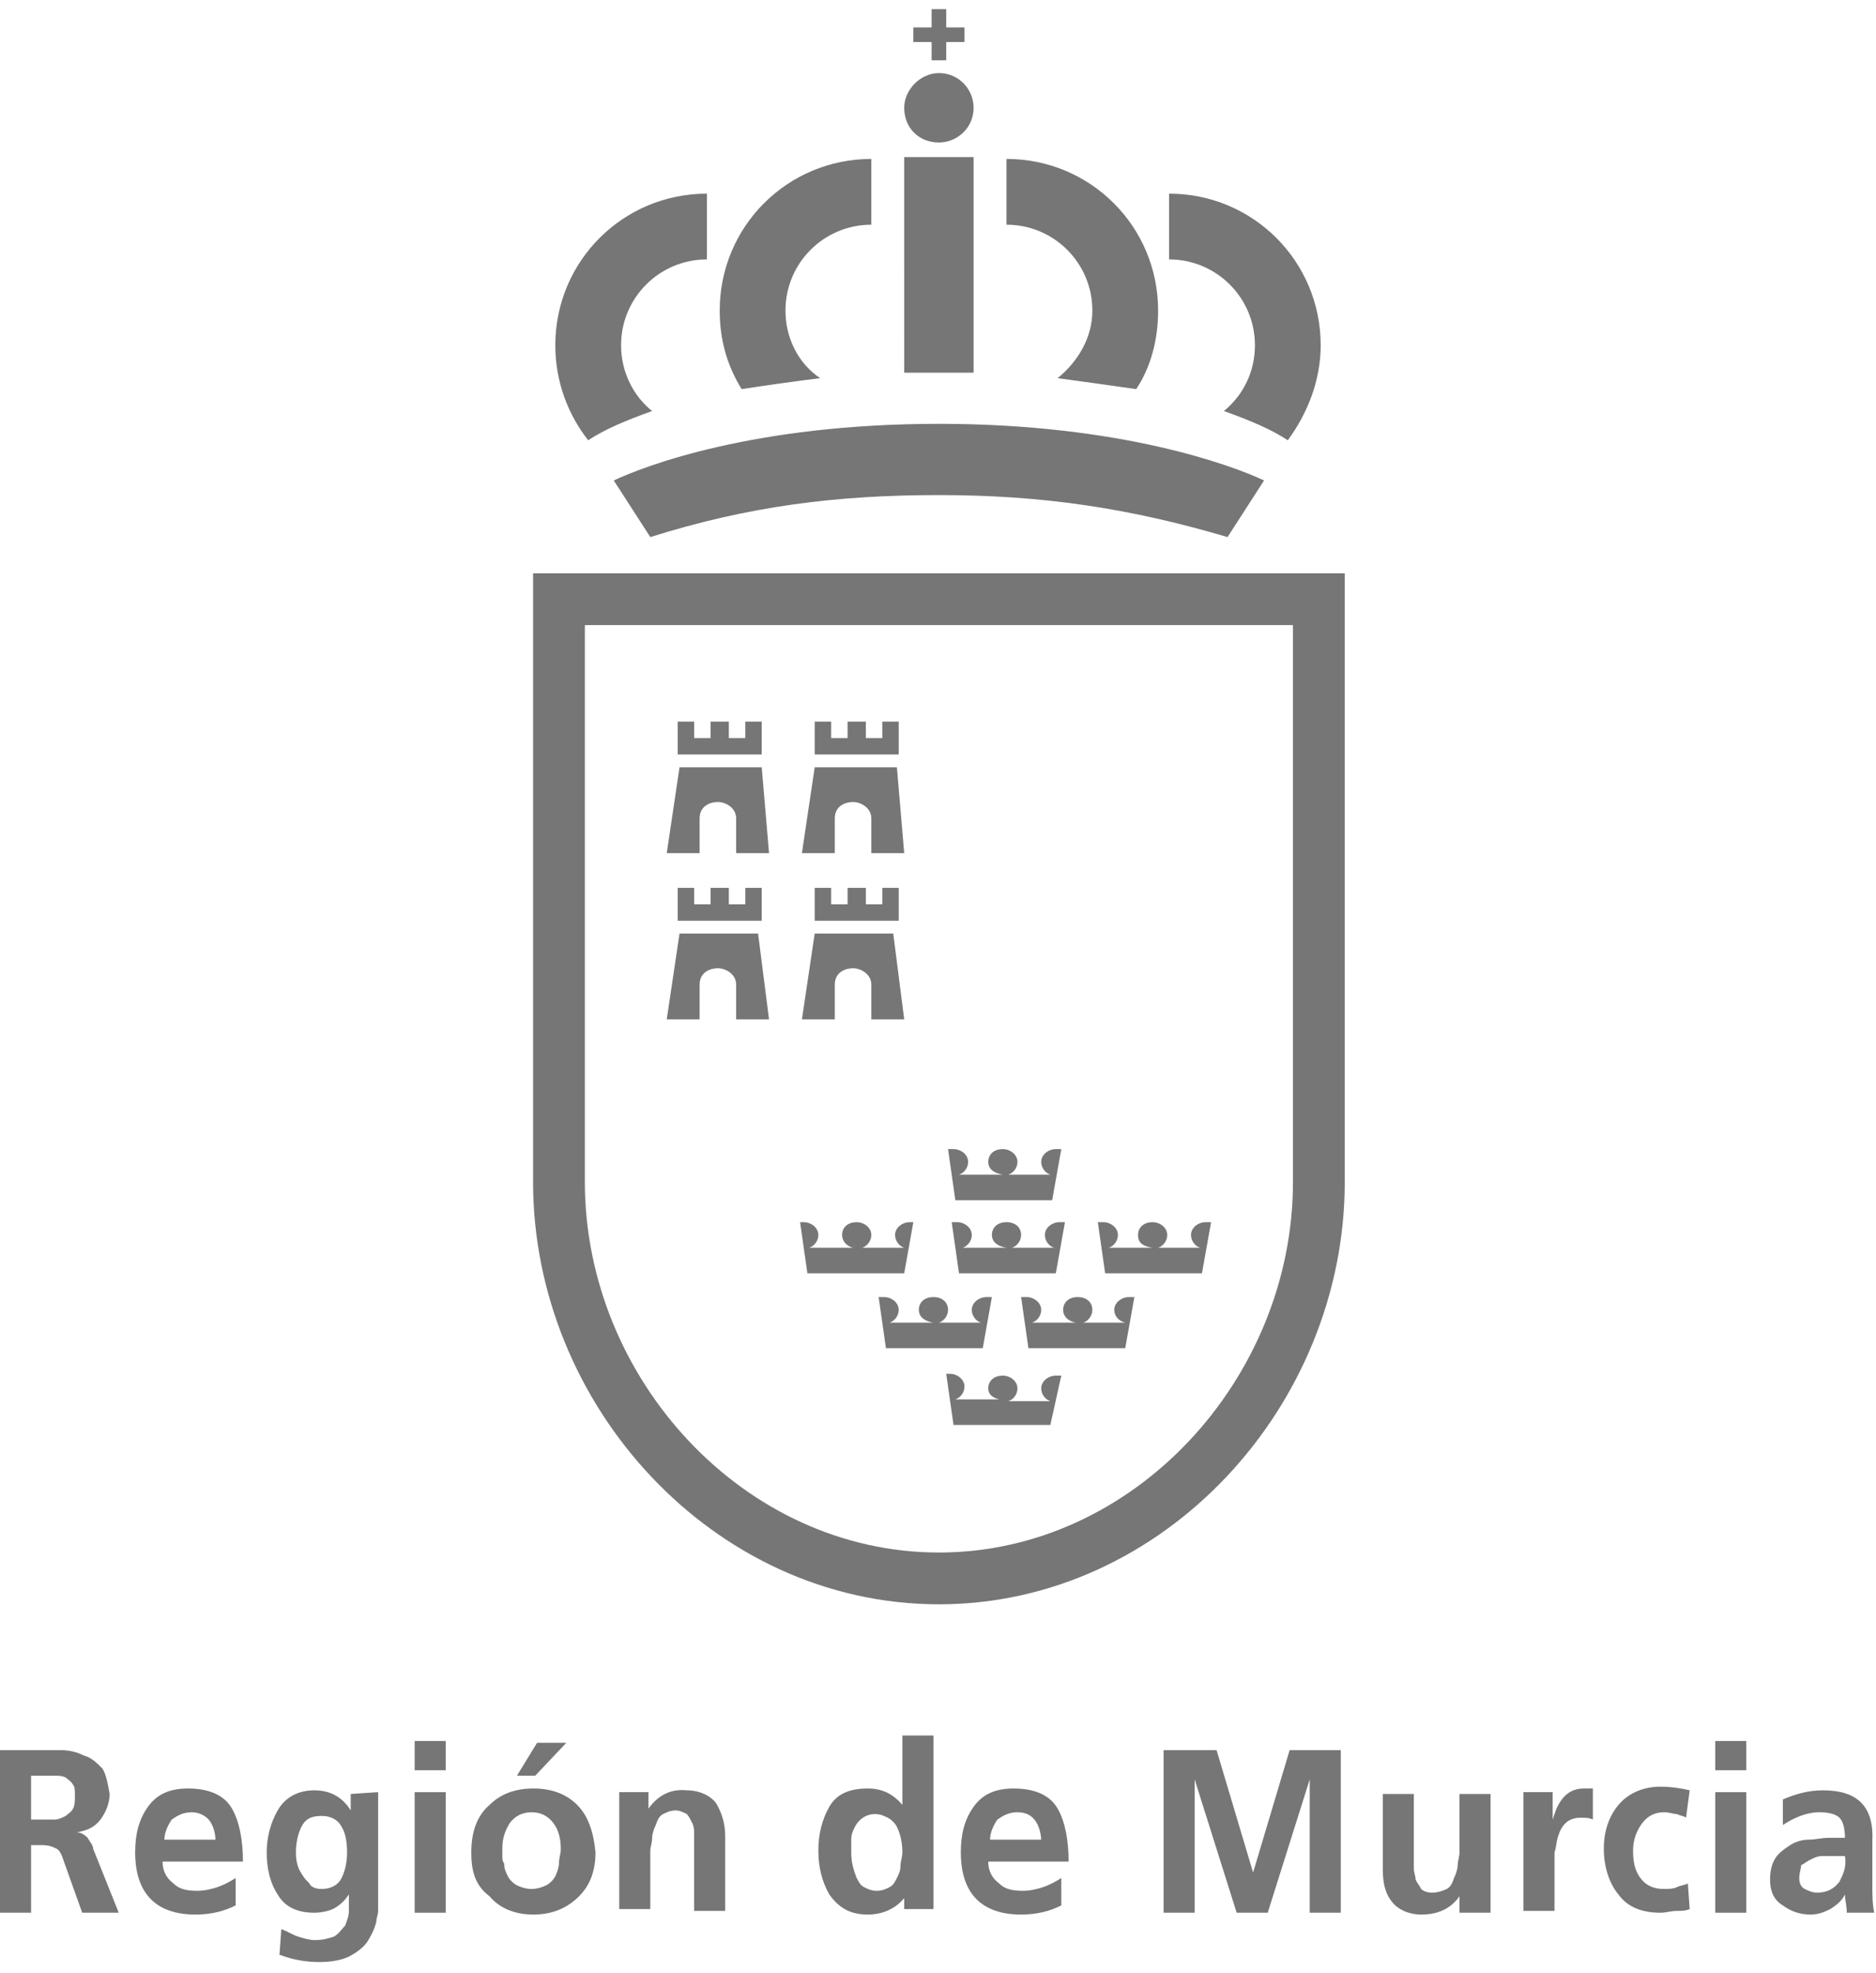 <?xml version="1.0" encoding="utf-8"?>
<!-- Generator: Adobe Illustrator 17.0.0, SVG Export Plug-In . SVG Version: 6.00 Build 0)  -->
<!DOCTYPE svg PUBLIC "-//W3C//DTD SVG 1.1//EN" "http://www.w3.org/Graphics/SVG/1.1/DTD/svg11.dtd">
<svg version="1.1" id="Layer_1" xmlns:x="http://ns.adobe.com/Extensibility/1.0/" xmlns:i="http://ns.adobe.com/AdobeIllustrator/10.0/" xmlns:graph="http://ns.adobe.com/Graphs/1.0/"
	 xmlns="http://www.w3.org/2000/svg" xmlns:xlink="http://www.w3.org/1999/xlink" xmlns:a="http://ns.adobe.com/AdobeSVGViewerExtensions/3.0/"
	 x="0px" y="0px" width="102.7px" height="108px" viewBox="0 0 102.7 108" style="enable-background:new 0 0 102.7 108;"
	 xml:space="preserve">
<g id="Tools_-_Grey">
</g>
<g>
	<path style="fill:none;stroke:#767676;stroke-width:2.835;stroke-miterlimit:10;" d="M72.2,32.8v31.9c0,11.5-9.3,21.7-20.8,21.7
		c-11.5,0-20.8-10.2-20.8-21.7V32.8H72.2z"/>
	<path style="fill-rule:evenodd;clip-rule:evenodd;fill:#767676;" d="M50.3,71.7c0-0.4,0.3-0.7,0.8-0.7s0.8,0.3,0.8,0.7
		c0,0.3-0.2,0.6-0.5,0.7l2.3,0c-0.3-0.1-0.5-0.4-0.5-0.7c0-0.4,0.4-0.7,0.8-0.7h0.3l-0.5,2.8h-5.3c0,0-0.4-2.8-0.4-2.8h0.3
		c0.4,0,0.8,0.3,0.8,0.7c0,0.3-0.2,0.6-0.5,0.7c0,0,2.4,0,2.4,0C50.5,72.3,50.3,72,50.3,71.7z M58.2,71.7c0-0.4,0.3-0.7,0.8-0.7
		s0.8,0.3,0.8,0.7c0,0.3-0.2,0.6-0.5,0.7l2.3,0C61.2,72.3,61,72,61,71.7c0-0.4,0.4-0.7,0.8-0.7h0.3l-0.5,2.8h-5.3
		c0,0-0.4-2.8-0.4-2.8h0.3c0.4,0,0.8,0.3,0.8,0.7c0,0.3-0.2,0.6-0.5,0.7c0,0,2.4,0,2.4,0C58.4,72.3,58.2,72,58.2,71.7z M54.1,63.6
		c0-0.4,0.3-0.7,0.8-0.7c0.4,0,0.8,0.3,0.8,0.7c0,0.3-0.2,0.6-0.5,0.7l2.3,0c-0.3-0.1-0.5-0.4-0.5-0.7c0-0.4,0.4-0.7,0.8-0.7h0.3
		l-0.5,2.8h-5.3c0,0-0.4-2.8-0.4-2.8l0.3,0c0.4,0,0.8,0.3,0.8,0.7c0,0.3-0.2,0.6-0.5,0.7c0,0,2.4,0,2.4,0
		C54.3,64.2,54.1,63.9,54.1,63.6z M46.1,67.6c0-0.4,0.3-0.7,0.8-0.7c0.4,0,0.8,0.3,0.8,0.7c0,0.3-0.2,0.6-0.5,0.7h2.3
		c-0.3-0.1-0.5-0.4-0.5-0.7c0-0.4,0.4-0.7,0.8-0.7H50l-0.5,2.8h-5.3c0,0-0.4-2.8-0.4-2.8H44c0.4,0,0.8,0.3,0.8,0.7
		c0,0.3-0.2,0.6-0.5,0.7c0,0,2.4,0,2.4,0C46.3,68.2,46.1,67.9,46.1,67.6z M54.3,67.6c0-0.4,0.3-0.7,0.8-0.7s0.8,0.3,0.8,0.7
		c0,0.3-0.2,0.6-0.5,0.7h2.3c-0.3-0.1-0.5-0.4-0.5-0.7c0-0.4,0.4-0.7,0.8-0.7h0.3l-0.5,2.8h-5.3c0,0-0.4-2.8-0.4-2.8h0.3
		c0.4,0,0.8,0.3,0.8,0.7c0,0.3-0.2,0.6-0.5,0.7c0,0,2.3,0,2.4,0C54.5,68.2,54.3,67.9,54.3,67.6z M62.3,67.6c0-0.4,0.3-0.7,0.8-0.7
		c0.4,0,0.8,0.3,0.8,0.7c0,0.3-0.2,0.6-0.5,0.7h2.3c-0.3-0.1-0.5-0.4-0.5-0.7c0-0.4,0.4-0.7,0.8-0.7h0.3l-0.5,2.8h-5.3
		c0,0-0.4-2.8-0.4-2.8h0.3c0.4,0,0.8,0.3,0.8,0.7c0,0.3-0.2,0.6-0.5,0.7c0,0,2.4,0,2.4,0C62.4,68.2,62.3,67.9,62.3,67.6z M54.1,76
		c0-0.4,0.3-0.7,0.8-0.7c0.4,0,0.8,0.3,0.8,0.7c0,0.3-0.2,0.6-0.5,0.7h2.3c-0.3-0.1-0.5-0.4-0.5-0.7c0-0.4,0.4-0.7,0.8-0.7l0.3,0
		L57.5,78h-5.3c0,0-0.4-2.8-0.4-2.8H52c0.4,0,0.8,0.3,0.8,0.7c0,0.3-0.2,0.6-0.5,0.7c0,0,2.4,0,2.4,0C54.3,76.5,54.1,76.3,54.1,76z"
		/>
	<path style="fill-rule:evenodd;clip-rule:evenodd;fill:#767676;" d="M37.2,42l-0.7,4.7h1.8v-1.9c0-0.7,0.6-0.9,1-0.9
		c0.4,0,1,0.3,1,0.9v1.9h1.8L41.7,42H37.2z M39.4,41.3h-2.3v-1.8H38v0.9h0.9v-0.9h1v0.9h0.9v-0.9h0.9v1.8H39.4z M44.6,42l-0.7,4.7
		h1.8v-1.9c0-0.7,0.6-0.9,1-0.9c0.4,0,1,0.3,1,0.9v1.9h1.8L49.1,42H44.6z M46.9,41.3h-2.3v-1.8h0.9v0.9h0.9v-0.9h1v0.9h0.9v-0.9h0.9
		v1.8H46.9z M37.2,51.1l-0.7,4.7h1.8v-1.9c0-0.7,0.6-0.9,1-0.9c0.4,0,1,0.3,1,0.9v1.9h1.8l-0.6-4.7H37.2z M39.4,50.4h-2.3v-1.8H38
		v0.9h0.9v-0.9h1v0.9h0.9v-0.9h0.9v1.8H39.4z M44.6,51.1l-0.7,4.7h1.8v-1.9c0-0.7,0.6-0.9,1-0.9c0.4,0,1,0.3,1,0.9v1.9h1.8l-0.6-4.7
		H44.6z M46.9,50.4h-2.3v-1.8h0.9v0.9h0.9v-0.9h1v0.9h0.9v-0.9h0.9v1.8H46.9z"/>
	<path style="fill-rule:evenodd;clip-rule:evenodd;fill:#767676;" d="M50,1.5h1v-1h0.8v1h1v0.8h-1v1H51v-1h-1L50,1.5z M51.4,23.2
		c10,0,16.1,2.3,17.8,3.1l-2,3.1c-5.4-1.6-10.2-2.3-15.8-2.3c-5.6,0-10.4,0.6-15.8,2.3l-2-3.1C35.3,25.5,41.3,23.2,51.4,23.2z
		 M32.2,24.1c-1.1-1.4-1.8-3.2-1.8-5.2c0-4.6,3.7-8.3,8.3-8.3v3.6c-2.6,0-4.7,2.1-4.7,4.7c0,1.5,0.7,2.8,1.7,3.6
		C34.3,23,33.1,23.5,32.2,24.1z M57.9,20.7c1.1-0.9,1.9-2.2,1.9-3.7c0-2.6-2.1-4.7-4.7-4.7V8.7c4.6,0,8.3,3.7,8.3,8.3
		c0,1.6-0.4,3.1-1.2,4.3C60.8,21.1,59.4,20.9,57.9,20.7z M67,22.5c1.1-0.9,1.7-2.2,1.7-3.6c0-2.6-2.1-4.7-4.7-4.7v-3.6
		c4.6,0,8.3,3.7,8.3,8.3c0,1.9-0.7,3.7-1.8,5.2C69.6,23.5,68.4,23,67,22.5z M49.5,8.6h3.8v11.8c-0.6,0-1.3,0-1.9,0
		c-0.6,0-1.3,0-1.9,0V8.6z M40.6,21.3c-0.8-1.3-1.2-2.7-1.2-4.3c0-4.6,3.7-8.3,8.3-8.3v3.6c-2.6,0-4.7,2.1-4.7,4.7
		c0,1.5,0.7,2.9,1.9,3.7C43.3,20.9,41.9,21.1,40.6,21.3z M49.5,5.9c0-1,0.9-1.9,1.9-1.9c1.1,0,1.9,0.9,1.9,1.9
		c0,1.1-0.9,1.9-1.9,1.9C50.3,7.8,49.5,7,49.5,5.9z"/>
	<g>
		<path style="fill:#767676;" d="M0,95.8h1.9c0.5,0,0.9,0,1.4,0c0.5,0,0.9,0.1,1.3,0.3c0.4,0.1,0.7,0.4,1,0.7
			c0.2,0.3,0.3,0.8,0.4,1.4c0,0.5-0.2,1-0.5,1.4c-0.3,0.4-0.7,0.6-1.3,0.7v0c0.2,0,0.4,0.1,0.6,0.3c0.1,0.2,0.3,0.4,0.3,0.6l1.4,3.5
			H4.5l-1-2.8c-0.1-0.3-0.2-0.6-0.4-0.7c-0.2-0.1-0.4-0.2-0.8-0.2H1.7v3.7H0V95.8z M1.7,99.6h0.6c0.2,0,0.4,0,0.7,0
			c0.2,0,0.4-0.1,0.6-0.2C3.7,99.3,3.9,99.2,4,99c0.1-0.2,0.1-0.4,0.1-0.7c0-0.3,0-0.5-0.1-0.6c-0.1-0.2-0.3-0.3-0.4-0.4
			c-0.2-0.1-0.4-0.1-0.6-0.1c-0.2,0-0.4,0-0.7,0H1.7V99.6z"/>
		<path style="fill:#767676;" d="M12.9,104.3c-0.6,0.3-1.3,0.5-2.2,0.5c-2.2,0-3.3-1.2-3.3-3.4c0-1,0.2-1.8,0.7-2.5
			c0.5-0.7,1.2-1,2.2-1c1.2,0,2,0.4,2.4,1.1c0.4,0.7,0.6,1.7,0.6,2.9H8.9c0,0.5,0.2,0.9,0.6,1.2c0.3,0.3,0.7,0.4,1.3,0.4
			c0.4,0,0.8-0.1,1.1-0.2c0.3-0.1,0.7-0.3,1-0.5V104.3z M11.8,100.8c0-0.4-0.1-0.8-0.3-1.1c-0.2-0.3-0.6-0.5-1-0.5
			c-0.5,0-0.8,0.2-1.1,0.4c-0.2,0.3-0.4,0.7-0.4,1.1H11.8z"/>
		<path style="fill:#767676;" d="M20.7,98.1v5.9c0,0.2,0,0.4,0,0.6c0,0.2-0.1,0.4-0.1,0.6c-0.1,0.4-0.3,0.8-0.5,1.1
			c-0.2,0.3-0.6,0.6-1,0.8c-0.4,0.2-1,0.3-1.6,0.3c-0.7,0-1.4-0.1-2.2-0.4l0.1-1.4c0.3,0.1,0.6,0.3,0.9,0.4c0.3,0.1,0.7,0.2,0.9,0.2
			c0.5,0,0.8-0.1,1.1-0.2c0.3-0.2,0.4-0.4,0.6-0.6c0.1-0.3,0.2-0.5,0.2-0.8c0-0.3,0-0.6,0-0.9h0c-0.2,0.3-0.4,0.5-0.7,0.7
			c-0.3,0.2-0.8,0.3-1.2,0.3c-0.9,0-1.6-0.3-2-1c-0.4-0.6-0.6-1.4-0.6-2.3c0-0.8,0.2-1.6,0.6-2.3c0.4-0.7,1.1-1.1,2-1.1
			c0.8,0,1.5,0.3,2,1.1h0v-0.9L20.7,98.1z M17.6,103.4c0.5,0,0.9-0.2,1.1-0.6c0.2-0.4,0.3-0.9,0.3-1.4c0-0.6-0.1-1.1-0.3-1.4
			c-0.2-0.4-0.6-0.6-1.1-0.6c-0.6,0-0.9,0.2-1.1,0.6c-0.2,0.4-0.3,0.9-0.3,1.4c0,0.5,0.1,0.9,0.4,1.3c0.1,0.2,0.3,0.3,0.4,0.5
			C17.1,103.3,17.3,103.4,17.6,103.4z"/>
		<path style="fill:#767676;" d="M22.7,95.3h1.7v1.6h-1.7V95.3z M22.7,98.1h1.7v6.6h-1.7V98.1z"/>
		<path style="fill:#767676;" d="M25.8,101.4c0-1.1,0.3-2,1-2.6c0.6-0.6,1.4-0.9,2.4-0.9c1,0,1.8,0.3,2.4,0.9c0.6,0.6,0.9,1.5,1,2.6
			c0,1-0.3,1.8-0.9,2.4c-0.6,0.6-1.4,1-2.5,1c-1.1,0-1.9-0.4-2.4-1C26,103.2,25.8,102.4,25.8,101.4z M27.5,101.2c0,0.1,0,0.3,0,0.4
			c0,0.1,0,0.3,0.1,0.4c0,0.3,0.1,0.5,0.2,0.7c0.1,0.2,0.3,0.4,0.5,0.5c0.2,0.1,0.5,0.2,0.8,0.2c0.3,0,0.6-0.1,0.8-0.2
			c0.2-0.1,0.4-0.3,0.5-0.5c0.1-0.2,0.2-0.5,0.2-0.7c0-0.3,0.1-0.5,0.1-0.8c0-0.5-0.1-1-0.4-1.4c-0.3-0.4-0.7-0.6-1.2-0.6
			c-0.5,0-0.9,0.2-1.2,0.6C27.6,100.3,27.5,100.7,27.5,101.2z M29.4,95.4H31l-1.7,1.8h-1L29.4,95.4z"/>
		<path style="fill:#767676;" d="M33.9,98.1h1.6V99h0c0.5-0.7,1.2-1.1,2.1-1c0.7,0,1.3,0.3,1.6,0.7c0.3,0.5,0.5,1.1,0.5,1.8v4.1
			h-1.7v-3.5c0-0.2,0-0.4,0-0.7c0-0.2,0-0.4-0.1-0.6c-0.1-0.2-0.2-0.4-0.3-0.5c-0.2-0.1-0.4-0.2-0.6-0.2c-0.3,0-0.5,0.1-0.7,0.2
			c-0.2,0.1-0.3,0.3-0.4,0.6c-0.1,0.2-0.2,0.5-0.2,0.7c0,0.3-0.1,0.5-0.1,0.7v3.2h-1.7V98.1z"/>
		<path style="fill:#767676;" d="M49.5,103.9L49.5,103.9c-0.5,0.6-1.2,0.9-2,0.9c-1,0-1.6-0.4-2.1-1.1c-0.4-0.7-0.6-1.5-0.6-2.4
			c0-0.9,0.2-1.7,0.6-2.4c0.4-0.7,1.1-1,2.1-1c0.8,0,1.4,0.3,1.9,0.9h0v-3.8h1.7v9.5h-1.6V103.9z M46.6,101.4c0,0.5,0.1,0.9,0.3,1.4
			c0.1,0.2,0.2,0.4,0.4,0.5c0.2,0.1,0.4,0.2,0.7,0.2c0.3,0,0.5-0.1,0.7-0.2c0.2-0.1,0.3-0.3,0.4-0.5c0.1-0.2,0.2-0.4,0.2-0.7
			c0-0.2,0.1-0.5,0.1-0.7c0-0.5-0.1-1-0.3-1.4c-0.1-0.2-0.3-0.4-0.5-0.5c-0.2-0.1-0.4-0.2-0.7-0.2c-0.5,0-0.9,0.3-1.1,0.7
			c-0.1,0.2-0.2,0.4-0.2,0.7C46.6,100.9,46.6,101.1,46.6,101.4z"/>
		<path style="fill:#767676;" d="M58.1,104.3c-0.6,0.3-1.3,0.5-2.2,0.5c-2.2,0-3.3-1.2-3.3-3.4c0-1,0.2-1.8,0.7-2.5
			c0.5-0.7,1.2-1,2.2-1c1.2,0,2,0.4,2.4,1.1c0.4,0.7,0.6,1.7,0.6,2.9h-4.4c0,0.5,0.2,0.9,0.6,1.2c0.3,0.3,0.7,0.4,1.3,0.4
			c0.4,0,0.8-0.1,1.1-0.2c0.3-0.1,0.7-0.3,1-0.5V104.3z M57,100.8c0-0.4-0.1-0.8-0.3-1.1c-0.2-0.3-0.5-0.5-1-0.5
			c-0.5,0-0.8,0.2-1.1,0.4c-0.2,0.3-0.4,0.7-0.4,1.1H57z"/>
		<path style="fill:#767676;" d="M63.8,95.8h2.8l2,6.7h0l2-6.7h2.8v8.9h-1.7v-7.3h0l-2.3,7.3h-1.7l-2.3-7.3l0,0v7.3h-1.7V95.8z"/>
		<path style="fill:#767676;" d="M81.5,104.7h-1.6v-0.9h0c-0.5,0.7-1.2,1-2.1,1c-0.7,0-1.3-0.3-1.6-0.7c-0.4-0.5-0.5-1.1-0.5-1.8
			v-4.1h1.7v3.5c0,0.1,0,0.2,0,0.3c0,0.1,0,0.2,0,0.3c0,0.2,0.1,0.4,0.1,0.6c0.1,0.2,0.2,0.3,0.3,0.5c0.1,0.1,0.3,0.2,0.6,0.2
			c0.3,0,0.6-0.1,0.8-0.2c0.2-0.1,0.3-0.3,0.4-0.6c0.1-0.2,0.2-0.5,0.2-0.7c0-0.2,0.1-0.5,0.1-0.7v-3.2h1.7V104.7z"/>
		<path style="fill:#767676;" d="M83.5,98.1h1.5v1.5h0c0.1-0.3,0.2-0.7,0.5-1.1c0.3-0.4,0.7-0.6,1.2-0.6c0.2,0,0.3,0,0.5,0v1.7
			c-0.2-0.1-0.4-0.1-0.7-0.1c-0.3,0-0.6,0.1-0.8,0.3c-0.2,0.2-0.3,0.4-0.4,0.7c-0.1,0.3-0.1,0.6-0.2,0.9c0,0.3,0,0.6,0,0.8v2.4h-1.7
			V98.1z"/>
		<path style="fill:#767676;" d="M92.3,99.5c-0.1-0.1-0.3-0.1-0.5-0.2c-0.2,0-0.4-0.1-0.7-0.1c-0.5,0-0.9,0.2-1.2,0.6
			c-0.3,0.4-0.5,0.9-0.5,1.5c0,0.6,0.1,1.1,0.4,1.5c0.3,0.4,0.7,0.6,1.3,0.6c0.2,0,0.5,0,0.7-0.1c0.2-0.1,0.4-0.1,0.6-0.2l0.1,1.4
			c-0.2,0.1-0.5,0.1-0.7,0.1c-0.3,0-0.6,0.1-0.9,0.1c-1,0-1.8-0.3-2.3-1c-0.5-0.6-0.8-1.5-0.8-2.5c0-1,0.3-1.8,0.8-2.4
			c0.5-0.6,1.3-1,2.3-1c0.6,0,1.2,0.1,1.6,0.2L92.3,99.5z"/>
		<path style="fill:#767676;" d="M93.9,95.3h1.7v1.6h-1.7V95.3z M93.9,98.1h1.7v6.6h-1.7V98.1z"/>
		<path style="fill:#767676;" d="M97.6,98.5c0.7-0.3,1.4-0.5,2.2-0.5c1.9,0,2.8,0.9,2.7,2.8v0.8c0,0.6,0,1.2,0,1.6
			c0,0.5,0,1,0.1,1.5h-1.5c0-0.4-0.1-0.7-0.1-1h0c-0.2,0.4-0.5,0.6-0.8,0.8c-0.4,0.2-0.7,0.3-1.1,0.3c-0.6,0-1.1-0.2-1.5-0.5
			c-0.5-0.3-0.7-0.8-0.7-1.4c0-0.5,0.1-0.9,0.3-1.2c0.2-0.3,0.5-0.5,0.8-0.7c0.3-0.2,0.7-0.3,1-0.3c0.4,0,0.7-0.1,1.1-0.1h0.9
			c0-0.5-0.1-0.9-0.3-1.1c-0.2-0.2-0.6-0.3-1.1-0.3c-0.7,0-1.4,0.3-2,0.7L97.6,98.5z M98.5,102.8c0,0.3,0.1,0.5,0.3,0.6
			c0.2,0.1,0.4,0.2,0.7,0.2c0.5,0,0.9-0.2,1.2-0.6c0.2-0.4,0.4-0.8,0.3-1.4h-0.7c-0.1,0-0.2,0-0.3,0c-0.1,0-0.2,0-0.3,0
			c-0.2,0-0.4,0.1-0.6,0.2c-0.2,0.1-0.3,0.2-0.5,0.3C98.6,102.3,98.5,102.5,98.5,102.8z"/>
	</g>
</g>
</svg>
